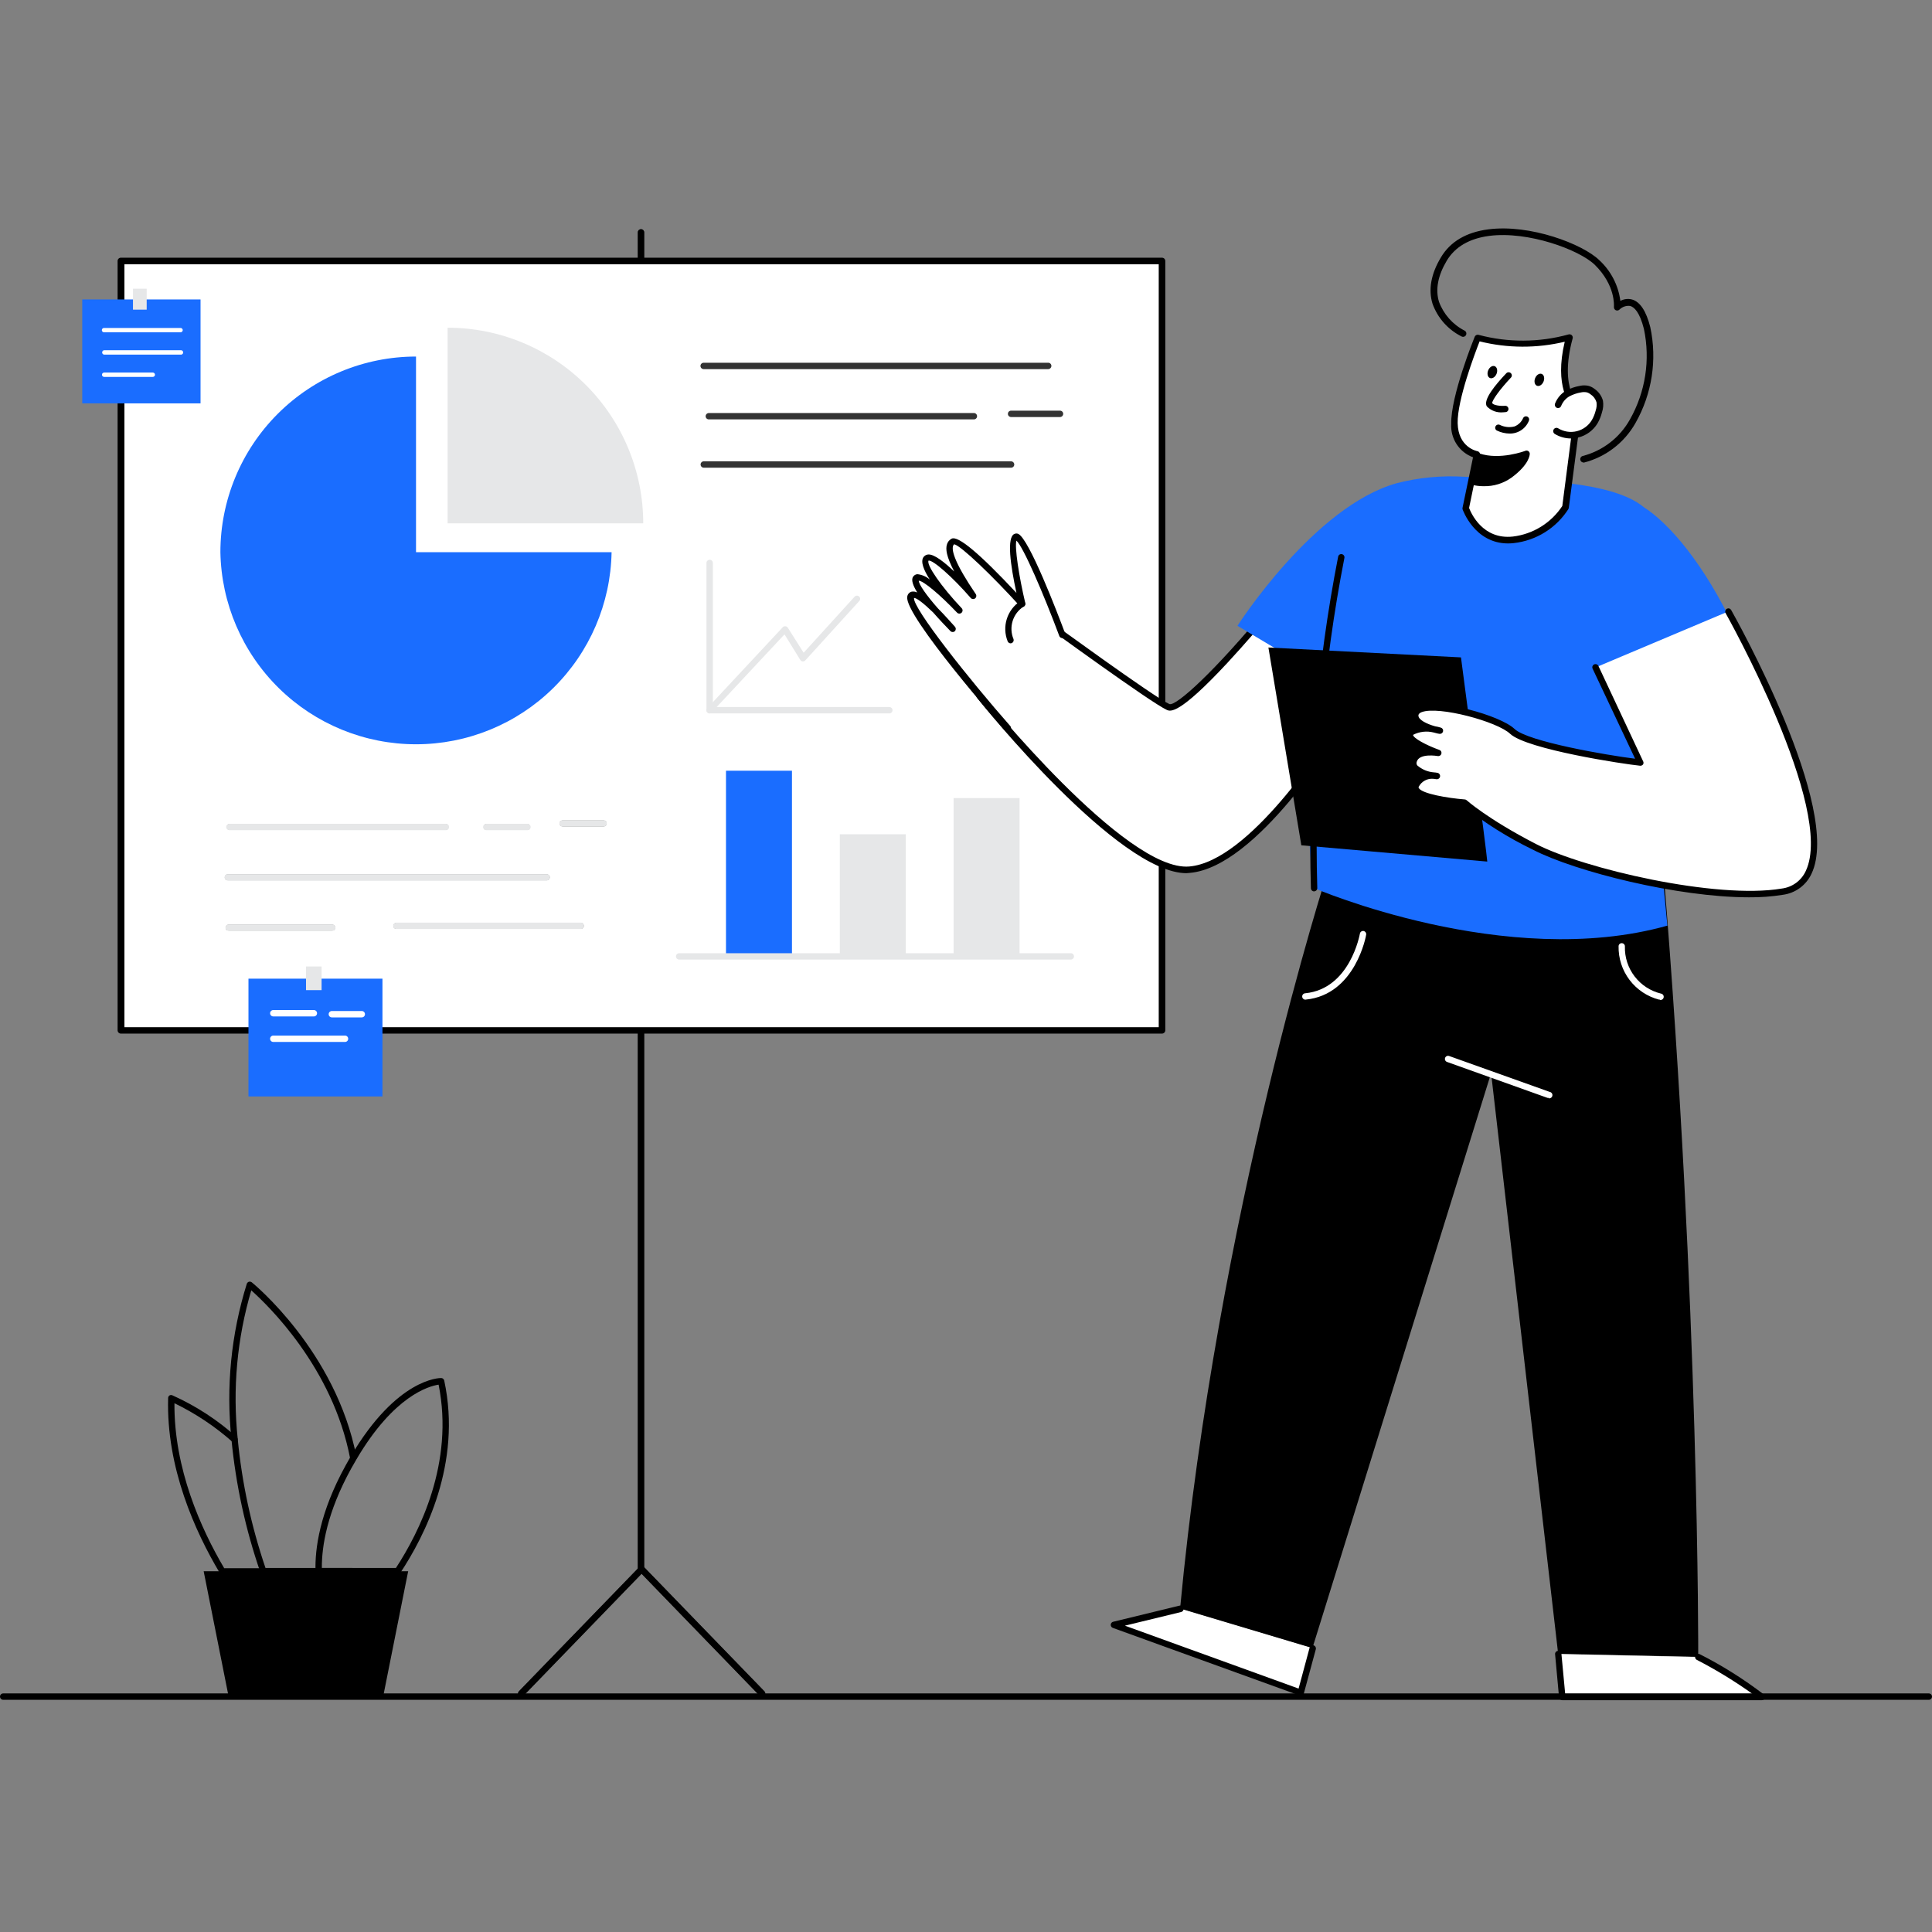<svg xmlns="http://www.w3.org/2000/svg" width="296" height="296" viewBox="0 0 296 296" fill="none">
<rect x="0" y="0" width="296" height="296" fill="#808080" stroke="none"/>
<g clip-path="url(#clip0_7_2638)">
<path d="M201.126 252.497L199.289 259.282L170.665 248.92L180.842 246.437" fill="white"/>
<path d="M199.288 259.77C199.233 259.78 199.177 259.78 199.122 259.77L170.499 249.408C170.4 249.372 170.314 249.305 170.256 249.217C170.198 249.129 170.17 249.025 170.176 248.919C170.18 248.814 170.218 248.713 170.286 248.631C170.353 248.55 170.445 248.493 170.548 248.47L180.724 245.996C180.854 245.965 180.991 245.987 181.104 246.057C181.218 246.126 181.299 246.238 181.33 246.368C181.361 246.497 181.34 246.634 181.27 246.748C181.201 246.861 181.089 246.943 180.959 246.974L172.346 249.066L198.956 258.705L200.647 252.429C200.682 252.302 200.765 252.194 200.878 252.128C200.991 252.062 201.126 252.044 201.253 252.077C201.377 252.115 201.481 252.2 201.544 252.312C201.608 252.425 201.626 252.557 201.595 252.683L199.758 259.467C199.72 259.599 199.632 259.712 199.513 259.78C199.438 259.792 199.362 259.788 199.288 259.77Z" fill="black"/>
<path d="M98.207 240.874C98.078 240.874 97.953 240.822 97.862 240.731C97.77 240.639 97.718 240.515 97.718 240.385V35.603C97.718 35.473 97.77 35.349 97.862 35.257C97.953 35.165 98.078 35.114 98.207 35.114C98.337 35.114 98.461 35.165 98.553 35.257C98.644 35.349 98.696 35.473 98.696 35.603V240.385C98.696 240.515 98.644 240.639 98.553 240.731C98.461 240.822 98.337 240.874 98.207 240.874Z" fill="#333333"/>
<path d="M116.742 259.956C116.61 259.956 116.483 259.903 116.39 259.809L98.295 241.118L80.2 259.809C80.155 259.855 80.101 259.892 80.041 259.916C79.982 259.941 79.918 259.954 79.853 259.954C79.789 259.954 79.725 259.941 79.665 259.916C79.606 259.892 79.552 259.855 79.506 259.809C79.416 259.716 79.366 259.592 79.366 259.462C79.366 259.333 79.416 259.208 79.506 259.115L97.953 240.072C98.046 239.979 98.173 239.927 98.305 239.927C98.437 239.927 98.564 239.979 98.657 240.072L117.104 259.115C117.15 259.161 117.186 259.215 117.211 259.274C117.236 259.334 117.248 259.398 117.248 259.462C117.248 259.527 117.236 259.591 117.211 259.65C117.186 259.71 117.15 259.764 117.104 259.809C117.057 259.858 117.001 259.896 116.939 259.921C116.876 259.947 116.809 259.958 116.742 259.956Z" fill="#333333"/>
<path d="M98.207 240.874C98.078 240.874 97.953 240.822 97.862 240.731C97.77 240.639 97.718 240.515 97.718 240.385V35.603C97.718 35.473 97.77 35.349 97.862 35.257C97.953 35.165 98.078 35.114 98.207 35.114C98.337 35.114 98.461 35.165 98.553 35.257C98.644 35.349 98.696 35.473 98.696 35.603V240.385C98.696 240.515 98.644 240.639 98.553 240.731C98.461 240.822 98.337 240.874 98.207 240.874Z" fill="black"/>
<path d="M116.742 259.956C116.61 259.956 116.483 259.903 116.39 259.809L98.295 241.118L80.2 259.809C80.155 259.855 80.101 259.892 80.041 259.916C79.982 259.941 79.918 259.954 79.853 259.954C79.789 259.954 79.725 259.941 79.665 259.916C79.606 259.892 79.552 259.855 79.506 259.809C79.416 259.716 79.366 259.592 79.366 259.462C79.366 259.333 79.416 259.208 79.506 259.115L97.953 240.072C98.046 239.979 98.173 239.927 98.305 239.927C98.437 239.927 98.564 239.979 98.657 240.072L117.104 259.115C117.15 259.161 117.186 259.215 117.211 259.274C117.236 259.334 117.248 259.398 117.248 259.462C117.248 259.527 117.236 259.591 117.211 259.65C117.186 259.71 117.15 259.764 117.104 259.809C117.057 259.858 117.001 259.896 116.939 259.921C116.876 259.947 116.809 259.958 116.742 259.956Z" fill="black"/>
<path d="M178.036 39.982H18.564V157.848H178.036V39.982Z" fill="white"/>
<path d="M178.026 158.357H18.525C18.39 158.357 18.261 158.303 18.166 158.208C18.07 158.112 18.017 157.983 18.017 157.848V39.982C18.017 39.916 18.03 39.85 18.055 39.789C18.081 39.728 18.119 39.672 18.166 39.626C18.213 39.58 18.27 39.543 18.331 39.519C18.393 39.494 18.459 39.482 18.525 39.483H178.026C178.092 39.482 178.158 39.494 178.22 39.519C178.282 39.543 178.338 39.58 178.385 39.626C178.432 39.672 178.47 39.728 178.496 39.789C178.521 39.85 178.534 39.916 178.534 39.982V157.848C178.534 157.915 178.521 157.981 178.496 158.043C178.47 158.104 178.433 158.161 178.386 158.208C178.338 158.255 178.282 158.292 178.221 158.318C178.159 158.343 178.093 158.357 178.026 158.357ZM19.063 157.379H177.528V40.49H19.063V157.379Z" fill="black"/>
<path d="M53.776 93.221C55.196 93.221 56.347 92.07 56.347 90.65C56.347 89.23 55.196 88.079 53.776 88.079C52.356 88.079 51.205 89.23 51.205 90.65C51.205 92.07 52.356 93.221 53.776 93.221Z" fill="white"/>
<path d="M83.68 83.494C85.1 83.494 86.251 82.343 86.251 80.923C86.251 79.503 85.1 78.352 83.68 78.352C82.26 78.352 81.109 79.503 81.109 80.923C81.109 82.343 82.26 83.494 83.68 83.494Z" fill="white"/>
<path d="M102.215 95.059C103.635 95.059 104.786 93.907 104.786 92.487C104.786 91.068 103.635 89.916 102.215 89.916C100.795 89.916 99.644 91.068 99.644 92.487C99.644 93.907 100.795 95.059 102.215 95.059Z" fill="white"/>
<path d="M70.102 106.066C71.522 106.066 72.673 104.915 72.673 103.495C72.673 102.075 71.522 100.924 70.102 100.924C68.682 100.924 67.531 102.075 67.531 103.495C67.531 104.915 68.682 106.066 70.102 106.066Z" fill="white"/>
<path d="M203.404 133.556C203.404 133.556 186.521 185.67 180.802 246.436L201.077 252.497L228.449 164.418L238.724 253.377L260.182 253.837C260.182 253.837 260.377 200.705 254.873 133.595C243.758 133.36 203.404 133.556 203.404 133.556Z" fill="black"/>
<path d="M150.107 106.663C150.107 106.663 172.112 134.152 182.259 133.272C192.406 132.392 204.988 111.648 204.988 111.648L194.616 93.338C194.616 93.338 181.379 109.439 178.974 108.344C176.57 107.249 160.225 95.323 160.225 95.323" fill="white"/>
<path d="M181.78 133.78C171.31 133.78 150.615 108.08 149.725 106.965C149.679 106.916 149.643 106.858 149.621 106.794C149.598 106.73 149.589 106.663 149.593 106.595C149.598 106.528 149.617 106.462 149.649 106.402C149.68 106.342 149.724 106.289 149.777 106.247C149.83 106.205 149.891 106.175 149.956 106.157C150.022 106.14 150.09 106.137 150.157 106.147C150.224 106.158 150.288 106.182 150.345 106.219C150.402 106.255 150.451 106.303 150.488 106.359C150.713 106.623 172.454 133.624 182.22 132.754C191.419 131.952 202.964 113.926 204.411 111.609L194.538 94.159C193.501 95.401 190.852 98.539 188.046 101.56C180.578 109.595 179.297 109.009 178.75 108.754C176.306 107.64 160.577 96.173 159.902 95.684C159.799 95.606 159.73 95.492 159.71 95.364C159.69 95.236 159.72 95.106 159.794 95C159.872 94.896 159.988 94.828 160.116 94.809C160.245 94.791 160.375 94.824 160.479 94.902C160.645 95.019 176.795 106.799 179.15 107.865C180.128 108.305 186.209 102.772 194.234 92.996C194.284 92.934 194.349 92.885 194.422 92.855C194.496 92.824 194.576 92.812 194.655 92.82C194.734 92.825 194.81 92.85 194.877 92.893C194.944 92.936 194.998 92.995 195.036 93.064L205.408 111.374C205.454 111.449 205.478 111.536 205.478 111.624C205.478 111.712 205.454 111.798 205.408 111.873C204.89 112.733 192.592 132.832 182.308 133.732L181.78 133.78Z" fill="black"/>
<path d="M252.293 102.078L265.852 96.496C261.032 86.212 255.607 80.102 251.863 77.717C247.082 73.738 235.244 73.464 224.363 73.044C220.889 72.828 217.402 73.157 214.03 74.021C201.322 77.531 189.591 95.88 189.591 95.88L200.941 102.645C200.941 102.645 199.68 127.612 201.312 136.058C201.312 136.058 230.747 148.767 255.46 141.816C255.44 141.845 251.999 105.304 252.293 102.078Z" fill="#1A6DFF"/>
<path d="M226.25 69.701L224.559 77.853C224.559 77.853 226.367 83.269 231.842 82.741C233.462 82.555 235.021 82.012 236.406 81.15C237.791 80.287 238.966 79.128 239.848 77.756L241.803 62.77C241.803 62.77 238.147 60.14 240.454 51.752C235.86 53.038 231.004 53.061 226.397 51.821C226.397 51.821 222.741 60.765 222.828 64.969C222.916 69.173 226.25 69.701 226.25 69.701Z" fill="white"/>
<path d="M231.05 83.259C225.888 83.259 224.099 78.078 224.08 78.029C224.056 77.943 224.056 77.852 224.08 77.765L225.683 70.062C224.651 69.681 223.77 68.978 223.168 68.057C222.566 67.137 222.276 66.047 222.34 64.949C222.252 60.687 225.791 51.967 225.937 51.596C225.983 51.482 226.069 51.389 226.179 51.335C226.289 51.281 226.415 51.269 226.533 51.302C231.045 52.505 235.796 52.485 240.298 51.244C240.384 51.214 240.477 51.209 240.567 51.228C240.656 51.247 240.739 51.289 240.806 51.351C240.872 51.414 240.92 51.494 240.944 51.581C240.968 51.669 240.968 51.762 240.943 51.85C238.782 59.749 242.077 62.31 242.106 62.33C242.18 62.384 242.237 62.457 242.274 62.541C242.31 62.625 242.323 62.718 242.312 62.809L240.356 77.795C240.347 77.859 240.328 77.922 240.298 77.98C239.38 79.424 238.15 80.644 236.699 81.549C235.247 82.454 233.611 83.022 231.91 83.21C231.636 83.24 231.324 83.259 231.05 83.259ZM225.077 77.824C225.38 78.616 227.169 82.712 231.793 82.204C233.319 82.021 234.787 81.507 236.093 80.698C237.4 79.889 238.515 78.805 239.359 77.521L241.256 62.857C240.464 62.105 238.108 59.191 239.731 52.358C235.442 53.384 230.969 53.364 226.69 52.3C225.986 54.089 223.249 61.293 223.327 64.832C223.405 68.547 226.26 69.104 226.338 69.124C226.405 69.135 226.47 69.16 226.527 69.198C226.584 69.234 226.634 69.283 226.672 69.339C226.71 69.396 226.737 69.46 226.75 69.527C226.763 69.594 226.763 69.663 226.749 69.73L225.077 77.824Z" fill="black"/>
<path d="M238.714 62.066C238.991 61.358 239.492 60.76 240.141 60.365C240.751 60.032 241.412 59.8 242.097 59.68C242.473 59.593 242.864 59.593 243.24 59.68C243.502 59.758 243.748 59.884 243.964 60.052C244.5 60.41 244.892 60.947 245.068 61.567C245.145 62.079 245.098 62.602 244.931 63.092C244.788 63.637 244.578 64.163 244.306 64.656C244.018 65.138 243.637 65.558 243.185 65.892C242.733 66.227 242.22 66.468 241.675 66.602C241.129 66.737 240.563 66.762 240.008 66.676C239.452 66.591 238.92 66.396 238.44 66.103" fill="white"/>
<path d="M240.698 67.178C239.82 67.18 238.957 66.939 238.206 66.484C238.092 66.414 238.011 66.301 237.98 66.171C237.949 66.041 237.97 65.905 238.039 65.79C238.073 65.733 238.119 65.683 238.172 65.644C238.226 65.605 238.287 65.576 238.351 65.561C238.416 65.545 238.483 65.543 238.549 65.554C238.614 65.565 238.677 65.589 238.733 65.624C239.156 65.882 239.625 66.054 240.114 66.13C240.603 66.205 241.102 66.183 241.582 66.063C242.062 65.944 242.514 65.731 242.911 65.436C243.308 65.14 243.643 64.769 243.895 64.343C244.153 63.893 244.347 63.41 244.472 62.906C244.614 62.495 244.658 62.057 244.599 61.626C244.449 61.127 244.127 60.697 243.69 60.414C243.533 60.28 243.35 60.18 243.152 60.12C242.849 60.053 242.536 60.053 242.233 60.12C241.593 60.225 240.975 60.437 240.405 60.746C239.852 61.084 239.424 61.591 239.183 62.193C239.135 62.318 239.039 62.42 238.916 62.475C238.793 62.53 238.654 62.534 238.528 62.486C238.406 62.434 238.308 62.337 238.256 62.215C238.203 62.093 238.199 61.956 238.245 61.831C238.563 61.02 239.136 60.334 239.877 59.876C240.548 59.508 241.274 59.253 242.028 59.123C242.478 59.015 242.947 59.015 243.396 59.123C243.724 59.214 244.03 59.37 244.296 59.583C244.929 60.011 245.387 60.653 245.586 61.391C245.683 61.984 245.632 62.592 245.44 63.161C245.295 63.75 245.068 64.316 244.765 64.842C244.115 65.928 243.06 66.712 241.832 67.022C241.463 67.123 241.082 67.175 240.698 67.178Z" fill="black"/>
<path d="M242.546 70.854C242.434 70.839 242.331 70.787 242.251 70.707C242.172 70.627 242.122 70.522 242.109 70.41C242.095 70.299 242.119 70.185 242.177 70.089C242.235 69.992 242.324 69.917 242.429 69.876C243.962 69.486 245.4 68.787 246.654 67.822C247.907 66.858 248.951 65.647 249.721 64.265C252.104 60.057 252.865 55.123 251.862 50.393C251.207 47.783 250.357 47.04 249.751 46.874C249.457 46.836 249.157 46.866 248.876 46.961C248.595 47.055 248.339 47.213 248.128 47.421C248.055 47.497 247.96 47.547 247.857 47.567C247.753 47.586 247.647 47.573 247.551 47.529C247.459 47.482 247.382 47.409 247.331 47.318C247.281 47.228 247.259 47.124 247.268 47.021C247.268 46.884 247.551 43.736 244.335 40.569C241.94 38.252 234.1 35.368 228.166 36.14C225.116 36.541 222.926 37.822 221.655 39.943C220.296 42.23 219.896 44.342 220.463 46.229C221.168 48.139 222.563 49.715 224.373 50.647C224.433 50.676 224.486 50.715 224.531 50.764C224.575 50.813 224.609 50.87 224.631 50.933C224.654 50.995 224.663 51.061 224.66 51.127C224.657 51.193 224.641 51.257 224.612 51.317C224.584 51.377 224.545 51.43 224.496 51.475C224.447 51.519 224.389 51.553 224.327 51.575C224.202 51.62 224.063 51.614 223.943 51.556C221.861 50.52 220.261 48.72 219.475 46.532C218.811 44.362 219.241 41.967 220.766 39.425C222.193 37.03 224.627 35.583 228 35.143C234.442 34.292 242.507 37.411 245.01 39.845C246.796 41.482 247.946 43.698 248.255 46.102C248.793 45.808 249.421 45.728 250.015 45.877C251.266 46.219 252.214 47.646 252.84 50.129C253.908 55.129 253.104 60.346 250.582 64.793C249.742 66.287 248.608 67.597 247.249 68.642C245.89 69.687 244.333 70.446 242.673 70.873L242.546 70.854Z" fill="black"/>
<path d="M225.595 73.787C226.561 74.028 227.567 74.061 228.547 73.882C229.526 73.704 230.456 73.318 231.275 72.751C233.914 70.795 233.885 69.476 233.885 69.476C233.885 69.476 229.837 71.03 226.455 69.867L225.595 73.787Z" fill="black"/>
<path d="M227.325 74.491C226.695 74.496 226.067 74.417 225.458 74.256C225.341 74.222 225.241 74.144 225.18 74.038C225.118 73.933 225.099 73.808 225.126 73.689L225.976 69.779C225.991 69.712 226.02 69.648 226.06 69.593C226.1 69.537 226.152 69.491 226.211 69.456C226.275 69.429 226.343 69.416 226.411 69.416C226.48 69.416 226.548 69.429 226.612 69.456C229.779 70.551 233.67 69.085 233.709 69.065C233.783 69.037 233.862 69.026 233.94 69.035C234.019 69.044 234.094 69.072 234.159 69.116C234.224 69.16 234.278 69.22 234.315 69.289C234.353 69.358 234.373 69.436 234.374 69.515C234.374 69.671 234.325 71.157 231.558 73.19C230.323 74.066 228.839 74.522 227.325 74.491ZM226.182 73.415C227.858 73.714 229.585 73.334 230.982 72.359C231.814 71.793 232.53 71.073 233.093 70.238C231.057 70.857 228.897 70.944 226.817 70.492L226.182 73.415Z" fill="black"/>
<path d="M201.332 136.576C201.208 136.574 201.089 136.526 200.998 136.441C200.908 136.356 200.852 136.24 200.843 136.117C200.344 119.07 201.744 102.02 205.017 85.283C205.029 85.22 205.053 85.161 205.088 85.108C205.123 85.055 205.168 85.009 205.221 84.973C205.273 84.938 205.333 84.913 205.395 84.901C205.457 84.889 205.522 84.889 205.584 84.902C205.648 84.913 205.709 84.938 205.763 84.973C205.817 85.008 205.864 85.054 205.9 85.108C205.937 85.162 205.962 85.222 205.975 85.286C205.988 85.349 205.988 85.415 205.975 85.478C202.721 102.126 201.328 119.083 201.82 136.039C201.824 136.103 201.816 136.167 201.795 136.228C201.774 136.289 201.741 136.345 201.698 136.393C201.656 136.441 201.604 136.48 201.546 136.508C201.488 136.537 201.425 136.553 201.361 136.557L201.332 136.576Z" fill="black"/>
<path d="M227.863 132.001C227.863 131.239 223.835 100.719 223.835 100.719L194.332 99.204L199.376 129.508L227.863 132.001Z" fill="black"/>
<path d="M264.796 93.68C264.796 93.68 287.642 134.142 273.056 136.616C262.899 138.346 242.634 133.683 235.068 129.772C227.501 125.862 224.363 123.008 224.363 123.008C224.363 123.008 215.917 122.382 216.924 120.368C217.207 119.801 217.671 119.344 218.243 119.069C218.815 118.795 219.462 118.719 220.081 118.853C220.081 118.853 216.044 118.472 216.552 116.585C217.061 114.698 220.336 115.324 220.336 115.324C220.336 115.324 214.656 113.3 216.171 112.166C217.686 111.032 220.58 111.912 220.58 111.912C220.58 111.912 216.67 111.208 216.807 109.517C217.041 106.653 229.28 109.771 231.676 112.039C234.071 114.307 248.656 116.585 251.305 116.839L244.462 102.254" fill="white"/>
<path d="M267.953 137.476C257.073 137.476 241.422 133.565 234.843 130.173C231.048 128.338 227.468 126.089 224.168 123.467C222.721 123.35 217.403 122.822 216.513 121.238C216.417 121.068 216.367 120.876 216.367 120.681C216.367 120.486 216.417 120.294 216.513 120.124C216.777 119.565 217.199 119.097 217.725 118.775C217.176 118.588 216.691 118.249 216.328 117.797C216.189 117.607 216.096 117.387 216.055 117.155C216.014 116.923 216.027 116.684 216.093 116.458C216.218 116.042 216.46 115.67 216.788 115.386C217.117 115.102 217.52 114.918 217.95 114.855C216.738 114.268 215.575 113.515 215.457 112.743C215.428 112.555 215.453 112.362 215.531 112.189C215.61 112.015 215.737 111.868 215.897 111.765C216.321 111.468 216.805 111.267 217.315 111.179C217.015 111.006 216.767 110.756 216.595 110.456C216.423 110.155 216.334 109.814 216.337 109.468C216.369 109.161 216.494 108.872 216.695 108.637C216.896 108.403 217.163 108.236 217.462 108.158C220.394 107.024 229.799 109.556 232.037 111.677C234.08 113.633 246.271 115.715 250.513 116.243L244.003 102.449C243.975 102.391 243.958 102.327 243.955 102.263C243.952 102.198 243.961 102.134 243.983 102.073C244.005 102.012 244.039 101.956 244.082 101.908C244.126 101.86 244.179 101.821 244.237 101.794C244.356 101.74 244.49 101.735 244.612 101.778C244.735 101.822 244.835 101.912 244.892 102.029L251.735 116.624C251.778 116.698 251.801 116.783 251.801 116.868C251.801 116.954 251.778 117.038 251.735 117.113C251.685 117.181 251.618 117.235 251.541 117.271C251.465 117.307 251.38 117.323 251.295 117.318C248.861 117.083 233.953 114.825 231.372 112.43C229.417 110.553 220.414 108.119 217.813 109.106C217.344 109.292 217.325 109.507 217.315 109.595C217.266 110.28 218.615 110.925 219.876 111.277C220.174 111.323 220.468 111.392 220.756 111.482C220.875 111.516 220.977 111.596 221.039 111.703C221.101 111.811 221.118 111.938 221.088 112.059C221.06 112.18 220.987 112.286 220.883 112.355C220.78 112.424 220.654 112.451 220.531 112.43C220.414 112.43 220.081 112.342 219.651 112.225C218.59 111.955 217.467 112.084 216.494 112.587C216.494 113.066 218.449 114.151 220.521 114.894C220.639 114.932 220.738 115.014 220.796 115.124C220.854 115.233 220.868 115.361 220.834 115.48C220.802 115.6 220.725 115.703 220.62 115.768C220.515 115.833 220.389 115.856 220.267 115.832C220.267 115.832 217.422 115.334 217.051 116.732C217.021 116.822 217.013 116.918 217.029 117.011C217.044 117.105 217.082 117.193 217.139 117.269C217.853 117.889 218.747 118.263 219.69 118.335C219.868 118.344 220.044 118.367 220.218 118.403C220.348 118.424 220.464 118.495 220.541 118.602C220.618 118.708 220.65 118.841 220.629 118.97C220.608 119.1 220.537 119.216 220.43 119.293C220.324 119.37 220.191 119.402 220.062 119.381L219.632 119.322C219.176 119.274 218.716 119.363 218.311 119.579C217.907 119.795 217.577 120.128 217.364 120.534C217.344 120.563 217.334 120.597 217.334 120.632C217.334 120.667 217.344 120.701 217.364 120.73C217.862 121.61 221.782 122.274 224.402 122.48C224.511 122.483 224.615 122.524 224.696 122.597C224.696 122.597 227.892 125.471 235.292 129.293C242.693 133.116 262.987 137.818 272.968 136.136C273.764 136.04 274.521 135.742 275.168 135.269C275.815 134.797 276.33 134.167 276.663 133.438C281.19 123.917 264.542 94.218 264.366 93.915C264.31 93.803 264.3 93.674 264.337 93.554C264.374 93.435 264.455 93.334 264.564 93.273C264.673 93.212 264.801 93.194 264.923 93.225C265.044 93.255 265.149 93.331 265.216 93.436C265.92 94.677 282.294 123.887 277.543 133.859C277.143 134.728 276.528 135.481 275.757 136.047C274.986 136.613 274.083 136.973 273.134 137.094C271.421 137.366 269.688 137.494 267.953 137.476Z" fill="black"/>
<path d="M162.766 97.346C162.766 97.346 156.901 81.705 155.62 82.253C154.339 82.8 156.598 92.507 156.598 92.507C156.598 92.507 147.223 82.301 146.011 82.966C144.798 83.631 145.561 86.153 149.09 91.334C149.09 91.334 142.863 84.149 141.875 85.645C140.888 87.14 146.998 93.583 146.998 93.583C146.998 93.583 141.132 87.375 140.301 88.617C139.471 89.858 145.844 96.31 145.844 96.31C145.844 96.31 139.881 89.369 139.471 91.52C139.06 93.671 150.879 107.67 154.271 111.521" fill="white"/>
<path d="M154.281 112.01C154.212 112.012 154.143 111.998 154.081 111.969C154.018 111.94 153.963 111.898 153.919 111.844C153.763 111.668 138.454 94.248 139.001 91.422C139.021 91.242 139.095 91.071 139.214 90.933C139.332 90.795 139.49 90.697 139.666 90.65C139.962 90.597 140.267 90.642 140.536 90.777C139.881 89.731 139.558 88.822 139.901 88.353C139.972 88.243 140.069 88.15 140.183 88.084C140.296 88.018 140.424 87.979 140.556 87.972C141.256 88.048 141.917 88.334 142.452 88.793C141.543 87.375 141.005 86.075 141.475 85.371C141.559 85.25 141.669 85.148 141.798 85.076C141.926 85.003 142.07 84.96 142.217 84.951C143.136 84.892 144.71 86.144 146.196 87.561C144.935 85.156 144.906 84.12 145.052 83.514C145.096 83.307 145.184 83.113 145.311 82.944C145.437 82.775 145.599 82.636 145.786 82.536C146.763 82.008 150.087 84.804 155.728 90.836C154.818 86.642 154.193 82.263 155.444 81.793C155.532 81.755 155.627 81.736 155.723 81.736C155.818 81.736 155.913 81.755 156.001 81.793C157.663 82.546 161.955 93.739 163.226 97.151C163.255 97.267 163.24 97.391 163.185 97.497C163.129 97.604 163.036 97.686 162.924 97.728C162.811 97.77 162.687 97.77 162.575 97.727C162.463 97.683 162.371 97.6 162.316 97.493C159.843 90.885 156.793 83.807 155.728 82.83C155.415 83.749 156.128 88.392 157.086 92.41C157.112 92.514 157.101 92.623 157.057 92.721C157.013 92.818 156.937 92.898 156.842 92.948C156.746 93 156.635 93.019 156.527 93.002C156.419 92.984 156.32 92.93 156.246 92.85C152.091 88.275 147.242 83.612 146.196 83.387C146.093 83.466 146.023 83.581 146.001 83.709C145.825 84.433 146.284 86.3 149.5 91.022C149.57 91.125 149.598 91.25 149.578 91.373C149.559 91.496 149.493 91.607 149.395 91.683C149.296 91.759 149.172 91.794 149.049 91.782C148.925 91.77 148.81 91.712 148.728 91.618C145.932 88.392 142.921 85.752 142.266 85.889C141.875 86.496 144.222 89.897 147.34 93.182C147.429 93.277 147.478 93.403 147.474 93.533C147.47 93.663 147.415 93.787 147.32 93.876C147.226 93.966 147.099 94.014 146.969 94.01C146.839 94.007 146.716 93.951 146.626 93.857C144.094 91.178 141.465 88.969 140.761 88.969C140.761 89.516 141.924 91.198 143.694 93.202C144.671 94.179 145.649 95.303 146.304 96.017C146.388 96.109 146.435 96.229 146.435 96.354C146.435 96.479 146.388 96.6 146.304 96.692C146.212 96.781 146.09 96.831 145.962 96.831C145.834 96.831 145.711 96.781 145.619 96.692C144.828 95.88 143.87 94.873 142.97 93.837C141.563 92.468 140.389 91.559 140.037 91.618C139.803 93.123 148.454 104.053 154.779 111.228C154.863 111.327 154.905 111.455 154.896 111.585C154.887 111.715 154.827 111.836 154.73 111.922C154.668 111.972 154.595 112.007 154.517 112.022C154.438 112.037 154.357 112.033 154.281 112.01Z" fill="black"/>
<path d="M156.608 92.508C155.709 93.084 155.041 93.957 154.72 94.975C154.398 95.993 154.443 97.092 154.848 98.08" fill="white"/>
<path d="M154.848 98.568C154.747 98.567 154.648 98.536 154.564 98.479C154.48 98.421 154.416 98.34 154.379 98.246C153.942 97.151 153.898 95.939 154.255 94.817C154.611 93.694 155.346 92.729 156.334 92.087C156.389 92.054 156.45 92.032 156.514 92.023C156.577 92.014 156.642 92.018 156.704 92.034C156.766 92.051 156.824 92.079 156.874 92.119C156.925 92.158 156.967 92.207 156.999 92.263C157.064 92.373 157.083 92.505 157.052 92.629C157.021 92.754 156.942 92.861 156.833 92.928C156.028 93.443 155.431 94.225 155.147 95.137C154.862 96.049 154.909 97.032 155.278 97.913C155.319 98.037 155.31 98.171 155.254 98.288C155.197 98.404 155.097 98.495 154.975 98.539C154.935 98.555 154.892 98.565 154.848 98.568Z" fill="black"/>
<path d="M238.734 253.416L239.35 259.995H269.938C266.877 257.656 263.604 255.607 260.162 253.875" fill="white"/>
<path d="M269.938 260.484H239.349C239.227 260.482 239.109 260.435 239.019 260.352C238.929 260.269 238.873 260.156 238.861 260.034L238.255 253.455C238.248 253.391 238.254 253.327 238.273 253.266C238.291 253.204 238.322 253.147 238.363 253.098C238.404 253.049 238.454 253.008 238.511 252.979C238.568 252.95 238.631 252.932 238.694 252.927C238.758 252.92 238.823 252.927 238.884 252.945C238.945 252.964 239.002 252.995 239.051 253.036C239.101 253.077 239.141 253.127 239.17 253.184C239.2 253.241 239.217 253.303 239.222 253.367L239.799 259.506H268.481C265.772 257.57 262.926 255.832 259.966 254.306C259.851 254.246 259.764 254.143 259.725 254.019C259.685 253.895 259.697 253.761 259.756 253.646C259.816 253.53 259.919 253.443 260.043 253.404C260.166 253.365 260.301 253.376 260.416 253.436C263.875 255.187 267.164 257.256 270.241 259.614C270.321 259.675 270.38 259.76 270.408 259.857C270.436 259.954 270.432 260.057 270.397 260.151C270.363 260.247 270.301 260.33 270.219 260.389C270.137 260.449 270.039 260.482 269.938 260.484Z" fill="black"/>
<path d="M295.511 260.426H0.489C0.36 260.423 0.237 260.371 0.146 260.28C0.055 260.189 0.003 260.066 0 259.937C0 259.807 0.051 259.683 0.143 259.591C0.235 259.5 0.359 259.448 0.489 259.448H295.511C295.641 259.448 295.765 259.5 295.857 259.591C295.948 259.683 296 259.807 296 259.937C296 260.066 295.948 260.191 295.857 260.282C295.765 260.374 295.641 260.426 295.511 260.426Z" fill="black"/>
<path d="M237.267 168.211C237.215 168.22 237.162 168.22 237.111 168.211L221.694 162.697C221.574 162.655 221.475 162.566 221.42 162.45C221.365 162.335 221.358 162.202 221.401 162.082C221.444 161.961 221.533 161.862 221.648 161.807C221.764 161.752 221.896 161.745 222.017 161.788L237.433 167.292C237.498 167.303 237.559 167.326 237.614 167.361C237.669 167.396 237.717 167.441 237.755 167.494C237.792 167.547 237.819 167.607 237.834 167.671C237.848 167.734 237.85 167.8 237.839 167.864C237.828 167.928 237.805 167.989 237.77 168.045C237.735 168.1 237.69 168.148 237.637 168.185C237.584 168.223 237.524 168.25 237.461 168.264C237.397 168.279 237.331 168.281 237.267 168.27V168.211Z" fill="white"/>
<path d="M200.022 153.156C199.892 153.163 199.765 153.117 199.669 153.03C199.573 152.943 199.515 152.821 199.508 152.692C199.502 152.562 199.547 152.435 199.634 152.339C199.721 152.243 199.843 152.185 199.973 152.179C206.865 151.494 208.331 143.126 208.351 143.038C208.372 142.912 208.443 142.799 208.547 142.724C208.651 142.649 208.781 142.618 208.908 142.637C209.035 142.661 209.148 142.734 209.223 142.84C209.298 142.946 209.329 143.076 209.309 143.204C209.309 143.292 207.696 152.384 200.071 153.146L200.022 153.156Z" fill="white"/>
<path d="M254.336 153.156C254.291 153.166 254.244 153.166 254.199 153.156C252.39 152.69 250.792 151.626 249.663 150.137C248.535 148.648 247.942 146.822 247.982 144.954C247.984 144.891 247.999 144.829 248.026 144.771C248.054 144.714 248.092 144.663 248.14 144.621C248.187 144.579 248.243 144.547 248.303 144.527C248.363 144.507 248.427 144.499 248.49 144.505C248.554 144.507 248.616 144.522 248.674 144.549C248.732 144.576 248.784 144.615 248.827 144.662C248.869 144.709 248.902 144.765 248.923 144.825C248.945 144.885 248.953 144.949 248.949 145.013C248.907 146.666 249.432 148.283 250.437 149.595C251.442 150.908 252.866 151.837 254.473 152.227C254.602 152.246 254.719 152.314 254.798 152.419C254.877 152.523 254.911 152.655 254.893 152.785C254.875 152.914 254.806 153.031 254.701 153.11C254.597 153.189 254.465 153.223 254.336 153.205V153.156Z" fill="white"/>
<path d="M231.148 57.51C231.148 57.51 227.677 61.166 228.215 61.997C228.753 62.828 230.678 62.672 230.678 62.672" fill="white"/>
<path d="M230.278 63.17C229.822 63.215 229.362 63.156 228.932 62.999C228.503 62.841 228.114 62.589 227.795 62.261C227.179 61.284 229.085 58.967 230.786 57.178C230.831 57.132 230.885 57.096 230.945 57.071C231.005 57.046 231.068 57.033 231.133 57.033C231.198 57.033 231.261 57.046 231.321 57.071C231.381 57.096 231.435 57.132 231.48 57.178C231.526 57.222 231.562 57.276 231.586 57.334C231.611 57.393 231.624 57.456 231.624 57.52C231.624 57.584 231.611 57.647 231.586 57.706C231.562 57.764 231.526 57.818 231.48 57.862C229.906 59.524 228.547 61.362 228.626 61.772C228.85 62.114 229.945 62.232 230.581 62.173C230.709 62.162 230.836 62.202 230.935 62.285C231.034 62.367 231.096 62.485 231.109 62.613C231.115 62.677 231.109 62.741 231.091 62.803C231.072 62.864 231.041 62.921 231 62.97C230.959 63.019 230.909 63.06 230.852 63.089C230.795 63.118 230.733 63.136 230.669 63.141L230.278 63.17Z" fill="black"/>
<path d="M229.574 65.536C229.574 65.536 232.506 67.061 233.826 64.216L229.574 65.536Z" fill="white"/>
<path d="M231.294 66.426C230.617 66.416 229.95 66.26 229.339 65.966C229.282 65.937 229.231 65.897 229.19 65.849C229.149 65.8 229.118 65.743 229.098 65.682C229.079 65.621 229.073 65.557 229.079 65.493C229.085 65.429 229.104 65.368 229.134 65.311C229.193 65.196 229.294 65.109 229.417 65.069C229.54 65.028 229.674 65.038 229.789 65.096C230.48 65.439 231.269 65.526 232.018 65.341C232.323 65.223 232.601 65.044 232.834 64.816C233.068 64.587 233.252 64.314 233.377 64.011C233.44 63.909 233.538 63.834 233.653 63.8C233.767 63.766 233.891 63.775 233.999 63.825C234.108 63.876 234.194 63.965 234.241 64.075C234.289 64.184 234.294 64.308 234.256 64.422C234.03 65.014 233.627 65.524 233.103 65.882C232.579 66.24 231.958 66.43 231.324 66.426H231.294Z" fill="black"/>
<path d="M236.485 58.454C236.687 57.953 236.562 57.431 236.206 57.288C235.851 57.145 235.399 57.435 235.198 57.936C234.996 58.437 235.121 58.959 235.476 59.102C235.832 59.245 236.284 58.955 236.485 58.454Z" fill="black"/>
<path d="M229.286 57.27C229.487 56.77 229.363 56.248 229.007 56.105C228.651 55.961 228.2 56.251 227.998 56.752C227.797 57.253 227.921 57.775 228.277 57.918C228.633 58.061 229.084 57.771 229.286 57.27Z" fill="black"/>
<path d="M46.787 241.206H34.078C33.994 241.207 33.911 241.186 33.837 241.145C33.764 241.103 33.702 241.044 33.658 240.972C29.885 234.637 25.456 224.852 25.759 214.186C25.76 214.106 25.781 214.027 25.82 213.957C25.86 213.887 25.916 213.828 25.984 213.786C26.054 213.75 26.131 213.731 26.209 213.731C26.287 213.731 26.364 213.75 26.434 213.786C30.037 215.402 33.365 217.573 36.297 220.218C36.375 220.308 36.417 220.423 36.416 220.541C36.415 220.66 36.371 220.774 36.292 220.863C36.213 220.951 36.105 221.008 35.987 221.023C35.869 221.037 35.75 221.008 35.652 220.941C32.963 218.558 29.96 216.555 26.727 214.988C26.649 225.008 30.774 234.197 34.352 240.268H46.767C46.897 240.268 47.021 240.32 47.113 240.411C47.205 240.503 47.256 240.627 47.256 240.757C47.256 240.886 47.205 241.011 47.113 241.102C47.021 241.194 46.897 241.246 46.767 241.246L46.787 241.206Z" fill="black"/>
<path d="M54.031 241.206H40.344C40.243 241.204 40.145 241.171 40.063 241.112C39.981 241.052 39.919 240.969 39.885 240.874C37.616 234.307 36.133 227.495 35.466 220.579C34.606 212.539 35.405 204.407 37.812 196.687C37.837 196.613 37.88 196.546 37.936 196.492C37.992 196.437 38.06 196.397 38.135 196.374C38.21 196.354 38.289 196.352 38.365 196.367C38.441 196.383 38.513 196.415 38.575 196.462C38.712 196.57 51.498 206.991 54.617 223.248C54.629 223.312 54.627 223.378 54.614 223.442C54.6 223.505 54.573 223.566 54.536 223.619C54.499 223.673 54.451 223.719 54.397 223.754C54.342 223.789 54.28 223.813 54.216 223.825C54.152 223.836 54.086 223.835 54.022 223.821C53.959 223.807 53.898 223.781 53.845 223.744C53.791 223.707 53.745 223.659 53.71 223.604C53.675 223.549 53.651 223.488 53.639 223.424C50.961 209.454 40.931 199.864 38.497 197.694C36.315 205.083 35.611 212.83 36.424 220.491C37.072 227.213 38.5 233.836 40.677 240.228H53.972C54.101 240.228 54.226 240.28 54.317 240.372C54.409 240.463 54.461 240.588 54.461 240.717C54.461 240.847 54.409 240.971 54.317 241.063C54.226 241.155 54.101 241.206 53.972 241.206H54.031Z" fill="black"/>
<path d="M60.913 241.206H48.83C48.704 241.206 48.582 241.158 48.491 241.07C48.4 240.983 48.346 240.863 48.341 240.737C48.234 237.345 48.947 231.763 52.985 224.46C53.248 223.991 53.503 223.532 53.757 223.092C60.825 211.136 67.335 211.126 67.59 211.126C67.701 211.128 67.808 211.168 67.893 211.239C67.978 211.31 68.037 211.408 68.059 211.517C70.806 224.226 65.019 235.419 61.323 240.991C61.278 241.058 61.217 241.113 61.145 241.15C61.074 241.188 60.994 241.207 60.913 241.206ZM49.309 240.229H60.658C64.227 234.774 69.613 224.118 67.198 212.143C65.752 212.358 60.355 213.805 54.607 223.59C54.353 224.02 54.099 224.47 53.835 224.939C50.091 231.714 49.289 236.924 49.309 240.229Z" fill="black"/>
<path d="M58.713 259.878H35.017L31.204 240.727H62.535L58.713 259.878Z" fill="black"/>
<path d="M33.766 84.599C33.907 92.453 37.127 99.938 42.732 105.442C48.336 110.946 55.878 114.03 63.733 114.03C71.589 114.03 79.13 110.946 84.735 105.442C90.339 99.938 93.559 92.453 93.701 84.599H63.738V54.627C55.79 54.629 48.168 57.788 42.547 63.408C36.927 69.028 33.768 76.65 33.766 84.599Z" fill="#1A6DFF"/>
<path d="M68.577 50.208V80.18H98.549C98.547 72.232 95.388 64.61 89.768 58.989C84.147 53.369 76.525 50.21 68.577 50.208Z" fill="#E6E7E8"/>
<path d="M58.596 149.94H38.067V167.986H58.596V149.94Z" fill="#1A6DFF"/>
<path d="M49.27 148.073H46.885V151.699H49.27V148.073Z" fill="#E6E7E8"/>
<path d="M48.087 155.727H41.87C41.74 155.727 41.616 155.676 41.524 155.584C41.432 155.492 41.381 155.368 41.381 155.238C41.381 155.109 41.432 154.984 41.524 154.893C41.616 154.801 41.74 154.75 41.87 154.75H48.087C48.217 154.75 48.341 154.801 48.433 154.893C48.524 154.984 48.576 155.109 48.576 155.238C48.576 155.368 48.524 155.492 48.433 155.584C48.341 155.676 48.217 155.727 48.087 155.727Z" fill="white"/>
<path d="M52.858 159.637H41.87C41.74 159.637 41.616 159.586 41.524 159.494C41.432 159.403 41.381 159.278 41.381 159.149C41.381 159.019 41.432 158.895 41.524 158.803C41.616 158.711 41.74 158.66 41.87 158.66H52.858C52.987 158.66 53.112 158.711 53.203 158.803C53.295 158.895 53.346 159.019 53.346 159.149C53.346 159.278 53.295 159.403 53.203 159.494C53.112 159.586 52.987 159.637 52.858 159.637Z" fill="white"/>
<path d="M55.428 155.874H50.844C50.714 155.874 50.59 155.822 50.498 155.731C50.406 155.639 50.355 155.515 50.355 155.385C50.355 155.255 50.406 155.131 50.498 155.039C50.59 154.948 50.714 154.896 50.844 154.896H55.428C55.558 154.896 55.682 154.948 55.774 155.039C55.866 155.131 55.917 155.255 55.917 155.385C55.917 155.515 55.866 155.639 55.774 155.731C55.682 155.822 55.558 155.874 55.428 155.874Z" fill="white"/>
<path d="M30.725 45.877H12.601V61.802H30.725V45.877Z" fill="#1A6DFF"/>
<path d="M22.474 44.235H20.373V47.441H22.474V44.235Z" fill="#E6E7E8"/>
<path d="M27.665 50.911H15.934C15.846 50.911 15.762 50.876 15.699 50.814C15.637 50.752 15.602 50.667 15.602 50.579C15.602 50.491 15.637 50.406 15.699 50.344C15.762 50.282 15.846 50.246 15.934 50.246H27.665C27.753 50.246 27.838 50.282 27.9 50.344C27.963 50.406 27.998 50.491 27.998 50.579C27.998 50.667 27.963 50.752 27.9 50.814C27.838 50.876 27.753 50.911 27.665 50.911Z" fill="white"/>
<path d="M27.665 54.333H15.934C15.855 54.319 15.783 54.278 15.73 54.216C15.678 54.155 15.65 54.077 15.65 53.996C15.65 53.915 15.678 53.837 15.73 53.775C15.783 53.713 15.855 53.672 15.934 53.658H27.665C27.714 53.65 27.765 53.653 27.813 53.666C27.861 53.679 27.905 53.702 27.944 53.734C27.982 53.766 28.012 53.806 28.033 53.852C28.054 53.897 28.065 53.946 28.065 53.996C28.065 54.045 28.054 54.095 28.033 54.14C28.012 54.185 27.982 54.225 27.944 54.257C27.905 54.289 27.861 54.313 27.813 54.326C27.765 54.339 27.714 54.341 27.665 54.333Z" fill="white"/>
<path d="M23.413 57.745H15.954C15.866 57.745 15.781 57.71 15.719 57.648C15.657 57.585 15.622 57.501 15.622 57.413C15.622 57.324 15.657 57.24 15.719 57.177C15.781 57.115 15.866 57.08 15.954 57.08H23.413C23.501 57.08 23.586 57.115 23.648 57.177C23.71 57.24 23.745 57.324 23.745 57.413C23.745 57.501 23.71 57.585 23.648 57.648C23.586 57.71 23.501 57.745 23.413 57.745Z" fill="white"/>
<path d="M68.313 127.163H35.144C35.035 127.147 34.935 127.092 34.863 127.008C34.791 126.925 34.751 126.818 34.751 126.708C34.751 126.598 34.791 126.491 34.863 126.408C34.935 126.324 35.035 126.269 35.144 126.253H68.313C68.422 126.269 68.522 126.324 68.594 126.408C68.666 126.491 68.706 126.598 68.706 126.708C68.706 126.818 68.666 126.925 68.594 127.008C68.522 127.092 68.422 127.147 68.313 127.163Z" fill="#333333"/>
<path d="M80.816 127.163H74.501C74.392 127.147 74.292 127.092 74.22 127.008C74.148 126.925 74.108 126.818 74.108 126.708C74.108 126.598 74.148 126.491 74.22 126.408C74.292 126.324 74.392 126.269 74.501 126.253H80.816C80.925 126.269 81.025 126.324 81.097 126.408C81.169 126.491 81.209 126.598 81.209 126.708C81.209 126.818 81.169 126.925 81.097 127.008C81.025 127.092 80.925 127.147 80.816 127.163Z" fill="#333333"/>
<path d="M92.488 126.605H86.183C86.064 126.605 85.949 126.558 85.865 126.474C85.781 126.389 85.733 126.275 85.733 126.156C85.736 126.037 85.784 125.924 85.868 125.841C85.951 125.757 86.064 125.709 86.183 125.706H92.488C92.608 125.706 92.722 125.753 92.806 125.838C92.891 125.922 92.938 126.036 92.938 126.156C92.939 126.215 92.929 126.274 92.906 126.329C92.884 126.385 92.851 126.435 92.809 126.477C92.767 126.519 92.717 126.552 92.662 126.574C92.607 126.596 92.548 126.607 92.488 126.605Z" fill="#333333"/>
<path d="M83.769 134.866H34.89C34.771 134.863 34.658 134.815 34.575 134.731C34.491 134.647 34.443 134.534 34.44 134.416C34.44 134.297 34.487 134.182 34.572 134.098C34.656 134.014 34.77 133.966 34.89 133.966H83.769C83.828 133.965 83.887 133.976 83.942 133.998C83.997 134.02 84.047 134.053 84.09 134.095C84.132 134.137 84.165 134.187 84.187 134.242C84.209 134.297 84.219 134.356 84.218 134.416C84.218 134.475 84.207 134.533 84.184 134.588C84.161 134.643 84.128 134.692 84.087 134.734C84.045 134.776 83.995 134.809 83.941 134.831C83.886 134.854 83.828 134.866 83.769 134.866Z" fill="#333333"/>
<path d="M50.912 142.569H35.027C34.907 142.569 34.793 142.521 34.709 142.437C34.624 142.353 34.577 142.238 34.577 142.119C34.579 142.001 34.628 141.888 34.711 141.804C34.795 141.72 34.908 141.672 35.027 141.669H50.912C51.031 141.672 51.144 141.72 51.227 141.804C51.311 141.888 51.359 142.001 51.362 142.119C51.362 142.238 51.315 142.353 51.23 142.437C51.146 142.521 51.031 142.569 50.912 142.569Z" fill="#333333"/>
<path d="M88.989 142.295H60.727C60.668 142.296 60.609 142.286 60.553 142.264C60.498 142.241 60.448 142.208 60.406 142.166C60.364 142.124 60.331 142.074 60.309 142.019C60.287 141.964 60.276 141.905 60.278 141.845C60.278 141.726 60.325 141.612 60.409 141.527C60.493 141.443 60.608 141.396 60.727 141.396H88.989C89.107 141.398 89.22 141.446 89.304 141.53C89.388 141.614 89.436 141.727 89.439 141.845C89.439 141.965 89.391 142.079 89.307 142.163C89.222 142.248 89.108 142.295 88.989 142.295Z" fill="#333333"/>
<path d="M68.313 127.192H35.144C35.014 127.192 34.89 127.14 34.798 127.049C34.706 126.957 34.655 126.833 34.655 126.703C34.657 126.574 34.71 126.451 34.801 126.36C34.892 126.269 35.015 126.217 35.144 126.214H68.313C68.442 126.214 68.567 126.266 68.659 126.357C68.75 126.449 68.802 126.573 68.802 126.703C68.802 126.833 68.75 126.957 68.659 127.049C68.567 127.14 68.442 127.192 68.313 127.192Z" fill="#E6E7E8"/>
<path d="M80.816 127.192H74.501C74.371 127.192 74.247 127.14 74.155 127.049C74.064 126.957 74.012 126.833 74.012 126.703C74.015 126.574 74.067 126.451 74.158 126.36C74.249 126.269 74.372 126.217 74.501 126.214H80.816C80.945 126.217 81.068 126.269 81.159 126.36C81.25 126.451 81.302 126.574 81.305 126.703C81.305 126.833 81.253 126.957 81.162 127.049C81.07 127.14 80.946 127.192 80.816 127.192Z" fill="#E6E7E8"/>
<path d="M92.488 126.644H86.183C86.053 126.644 85.929 126.593 85.837 126.501C85.746 126.409 85.694 126.285 85.694 126.156C85.694 126.026 85.746 125.902 85.837 125.81C85.929 125.718 86.053 125.667 86.183 125.667H92.488C92.618 125.667 92.742 125.718 92.834 125.81C92.925 125.902 92.977 126.026 92.977 126.156C92.977 126.285 92.925 126.409 92.834 126.501C92.742 126.593 92.618 126.644 92.488 126.644Z" fill="#E6E7E8"/>
<path d="M83.768 134.905H34.89C34.76 134.905 34.636 134.853 34.544 134.762C34.452 134.67 34.401 134.546 34.401 134.416C34.401 134.286 34.452 134.162 34.544 134.07C34.636 133.979 34.76 133.927 34.89 133.927H83.768C83.898 133.927 84.022 133.979 84.114 134.07C84.206 134.162 84.257 134.286 84.257 134.416C84.257 134.546 84.206 134.67 84.114 134.762C84.022 134.853 83.898 134.905 83.768 134.905Z" fill="#E6E7E8"/>
<path d="M50.912 142.608H35.026C34.897 142.608 34.773 142.557 34.681 142.465C34.589 142.373 34.538 142.249 34.538 142.119C34.54 141.991 34.593 141.868 34.684 141.777C34.775 141.685 34.898 141.633 35.026 141.631H50.912C51.042 141.631 51.166 141.682 51.258 141.774C51.349 141.865 51.401 141.99 51.401 142.119C51.401 142.249 51.349 142.373 51.258 142.465C51.166 142.557 51.042 142.608 50.912 142.608Z" fill="#E6E7E8"/>
<path d="M88.989 142.335H60.727C60.598 142.335 60.473 142.283 60.382 142.191C60.29 142.1 60.238 141.975 60.238 141.846C60.238 141.716 60.29 141.592 60.382 141.5C60.473 141.408 60.598 141.357 60.727 141.357H88.989C89.118 141.357 89.243 141.408 89.335 141.5C89.426 141.592 89.478 141.716 89.478 141.846C89.478 141.975 89.426 142.1 89.335 142.191C89.243 142.283 89.118 142.335 88.989 142.335Z" fill="#E6E7E8"/>
<path d="M121.337 118.081H111.229V146.743H121.337V118.081Z" fill="#1A6DFF"/>
<path d="M138.777 127.817H128.669V146.753H138.777V127.817Z" fill="#E6E7E8"/>
<path d="M156.207 122.275H146.099V146.743H156.207V122.275Z" fill="#E6E7E8"/>
<path d="M160.596 56.552H107.807C107.677 56.552 107.553 56.501 107.461 56.409C107.37 56.318 107.318 56.193 107.318 56.063C107.318 55.934 107.37 55.809 107.461 55.718C107.553 55.626 107.677 55.575 107.807 55.575H160.596C160.726 55.575 160.85 55.626 160.942 55.718C161.033 55.809 161.085 55.934 161.085 56.063C161.082 56.192 161.03 56.315 160.939 56.406C160.848 56.498 160.725 56.55 160.596 56.552Z" fill="#333333"/>
<path d="M149.207 64.255H108.599C108.469 64.255 108.345 64.204 108.253 64.112C108.162 64.021 108.11 63.896 108.11 63.767C108.113 63.638 108.165 63.515 108.256 63.424C108.347 63.333 108.47 63.28 108.599 63.278H149.207C149.337 63.278 149.461 63.329 149.553 63.421C149.645 63.513 149.696 63.637 149.696 63.767C149.696 63.896 149.645 64.021 149.553 64.112C149.461 64.204 149.337 64.255 149.207 64.255Z" fill="#333333"/>
<path d="M154.907 71.656H107.827C107.697 71.656 107.573 71.604 107.481 71.513C107.389 71.421 107.338 71.297 107.338 71.167C107.338 71.037 107.389 70.913 107.481 70.821C107.573 70.73 107.697 70.678 107.827 70.678H154.907C155.035 70.681 155.158 70.733 155.249 70.824C155.341 70.915 155.393 71.038 155.395 71.167C155.395 71.297 155.344 71.421 155.252 71.513C155.161 71.604 155.036 71.656 154.907 71.656Z" fill="#333333"/>
<path d="M162.404 63.894H154.906C154.777 63.894 154.652 63.842 154.561 63.751C154.469 63.659 154.418 63.535 154.418 63.405C154.418 63.275 154.469 63.151 154.561 63.059C154.652 62.968 154.777 62.916 154.906 62.916H162.404C162.534 62.916 162.658 62.968 162.75 63.059C162.842 63.151 162.893 63.275 162.893 63.405C162.893 63.535 162.842 63.659 162.75 63.751C162.658 63.842 162.534 63.894 162.404 63.894Z" fill="#333333"/>
<path d="M136.254 109.302H108.726C108.596 109.302 108.472 109.25 108.38 109.159C108.289 109.067 108.237 108.943 108.237 108.813V86.251C108.237 86.121 108.289 85.997 108.38 85.905C108.472 85.814 108.596 85.762 108.726 85.762C108.856 85.762 108.98 85.814 109.072 85.905C109.163 85.997 109.215 86.121 109.215 86.251V108.324H136.254C136.384 108.324 136.508 108.376 136.6 108.468C136.692 108.559 136.743 108.684 136.743 108.813C136.743 108.943 136.692 109.067 136.6 109.159C136.508 109.25 136.384 109.302 136.254 109.302Z" fill="#E6E7E8"/>
<path d="M108.726 109.302C108.629 109.305 108.534 109.279 108.452 109.228C108.371 109.176 108.307 109.101 108.269 109.012C108.231 108.923 108.22 108.825 108.239 108.73C108.258 108.635 108.305 108.548 108.374 108.481L119.929 96.095C119.981 96.04 120.046 95.999 120.117 95.973C120.188 95.948 120.265 95.939 120.34 95.948C120.413 95.954 120.485 95.978 120.547 96.017C120.61 96.056 120.663 96.11 120.701 96.173L123.126 100.005L130.946 91.402C130.992 91.357 131.046 91.32 131.105 91.295C131.165 91.271 131.229 91.258 131.293 91.258C131.358 91.258 131.422 91.271 131.481 91.295C131.541 91.32 131.595 91.357 131.64 91.402C131.686 91.447 131.722 91.5 131.747 91.559C131.771 91.618 131.784 91.681 131.784 91.745C131.784 91.808 131.771 91.871 131.747 91.93C131.722 91.989 131.686 92.042 131.64 92.087L123.39 101.168C123.338 101.225 123.275 101.27 123.203 101.299C123.132 101.327 123.056 101.34 122.979 101.335C122.903 101.328 122.829 101.303 122.765 101.262C122.7 101.222 122.646 101.166 122.608 101.1L120.193 97.19L109.068 109.106C109.028 109.161 108.977 109.207 108.918 109.241C108.859 109.275 108.794 109.295 108.726 109.302Z" fill="#E6E7E8"/>
<path d="M164.057 147.017H104.053C103.923 147.017 103.799 146.965 103.707 146.874C103.616 146.782 103.564 146.658 103.564 146.528C103.564 146.398 103.616 146.274 103.707 146.182C103.799 146.091 103.923 146.039 104.053 146.039H164.057C164.186 146.039 164.311 146.091 164.402 146.182C164.494 146.274 164.545 146.398 164.545 146.528C164.543 146.657 164.491 146.78 164.399 146.871C164.308 146.962 164.185 147.014 164.057 147.017Z" fill="#E6E7E8"/>
</g>
<defs fill="#000000">
<clipPath id="clip0_7_2638" fill="#000000">
<rect width="296" height="296" fill="white"/>
</clipPath>
</defs>
</svg>